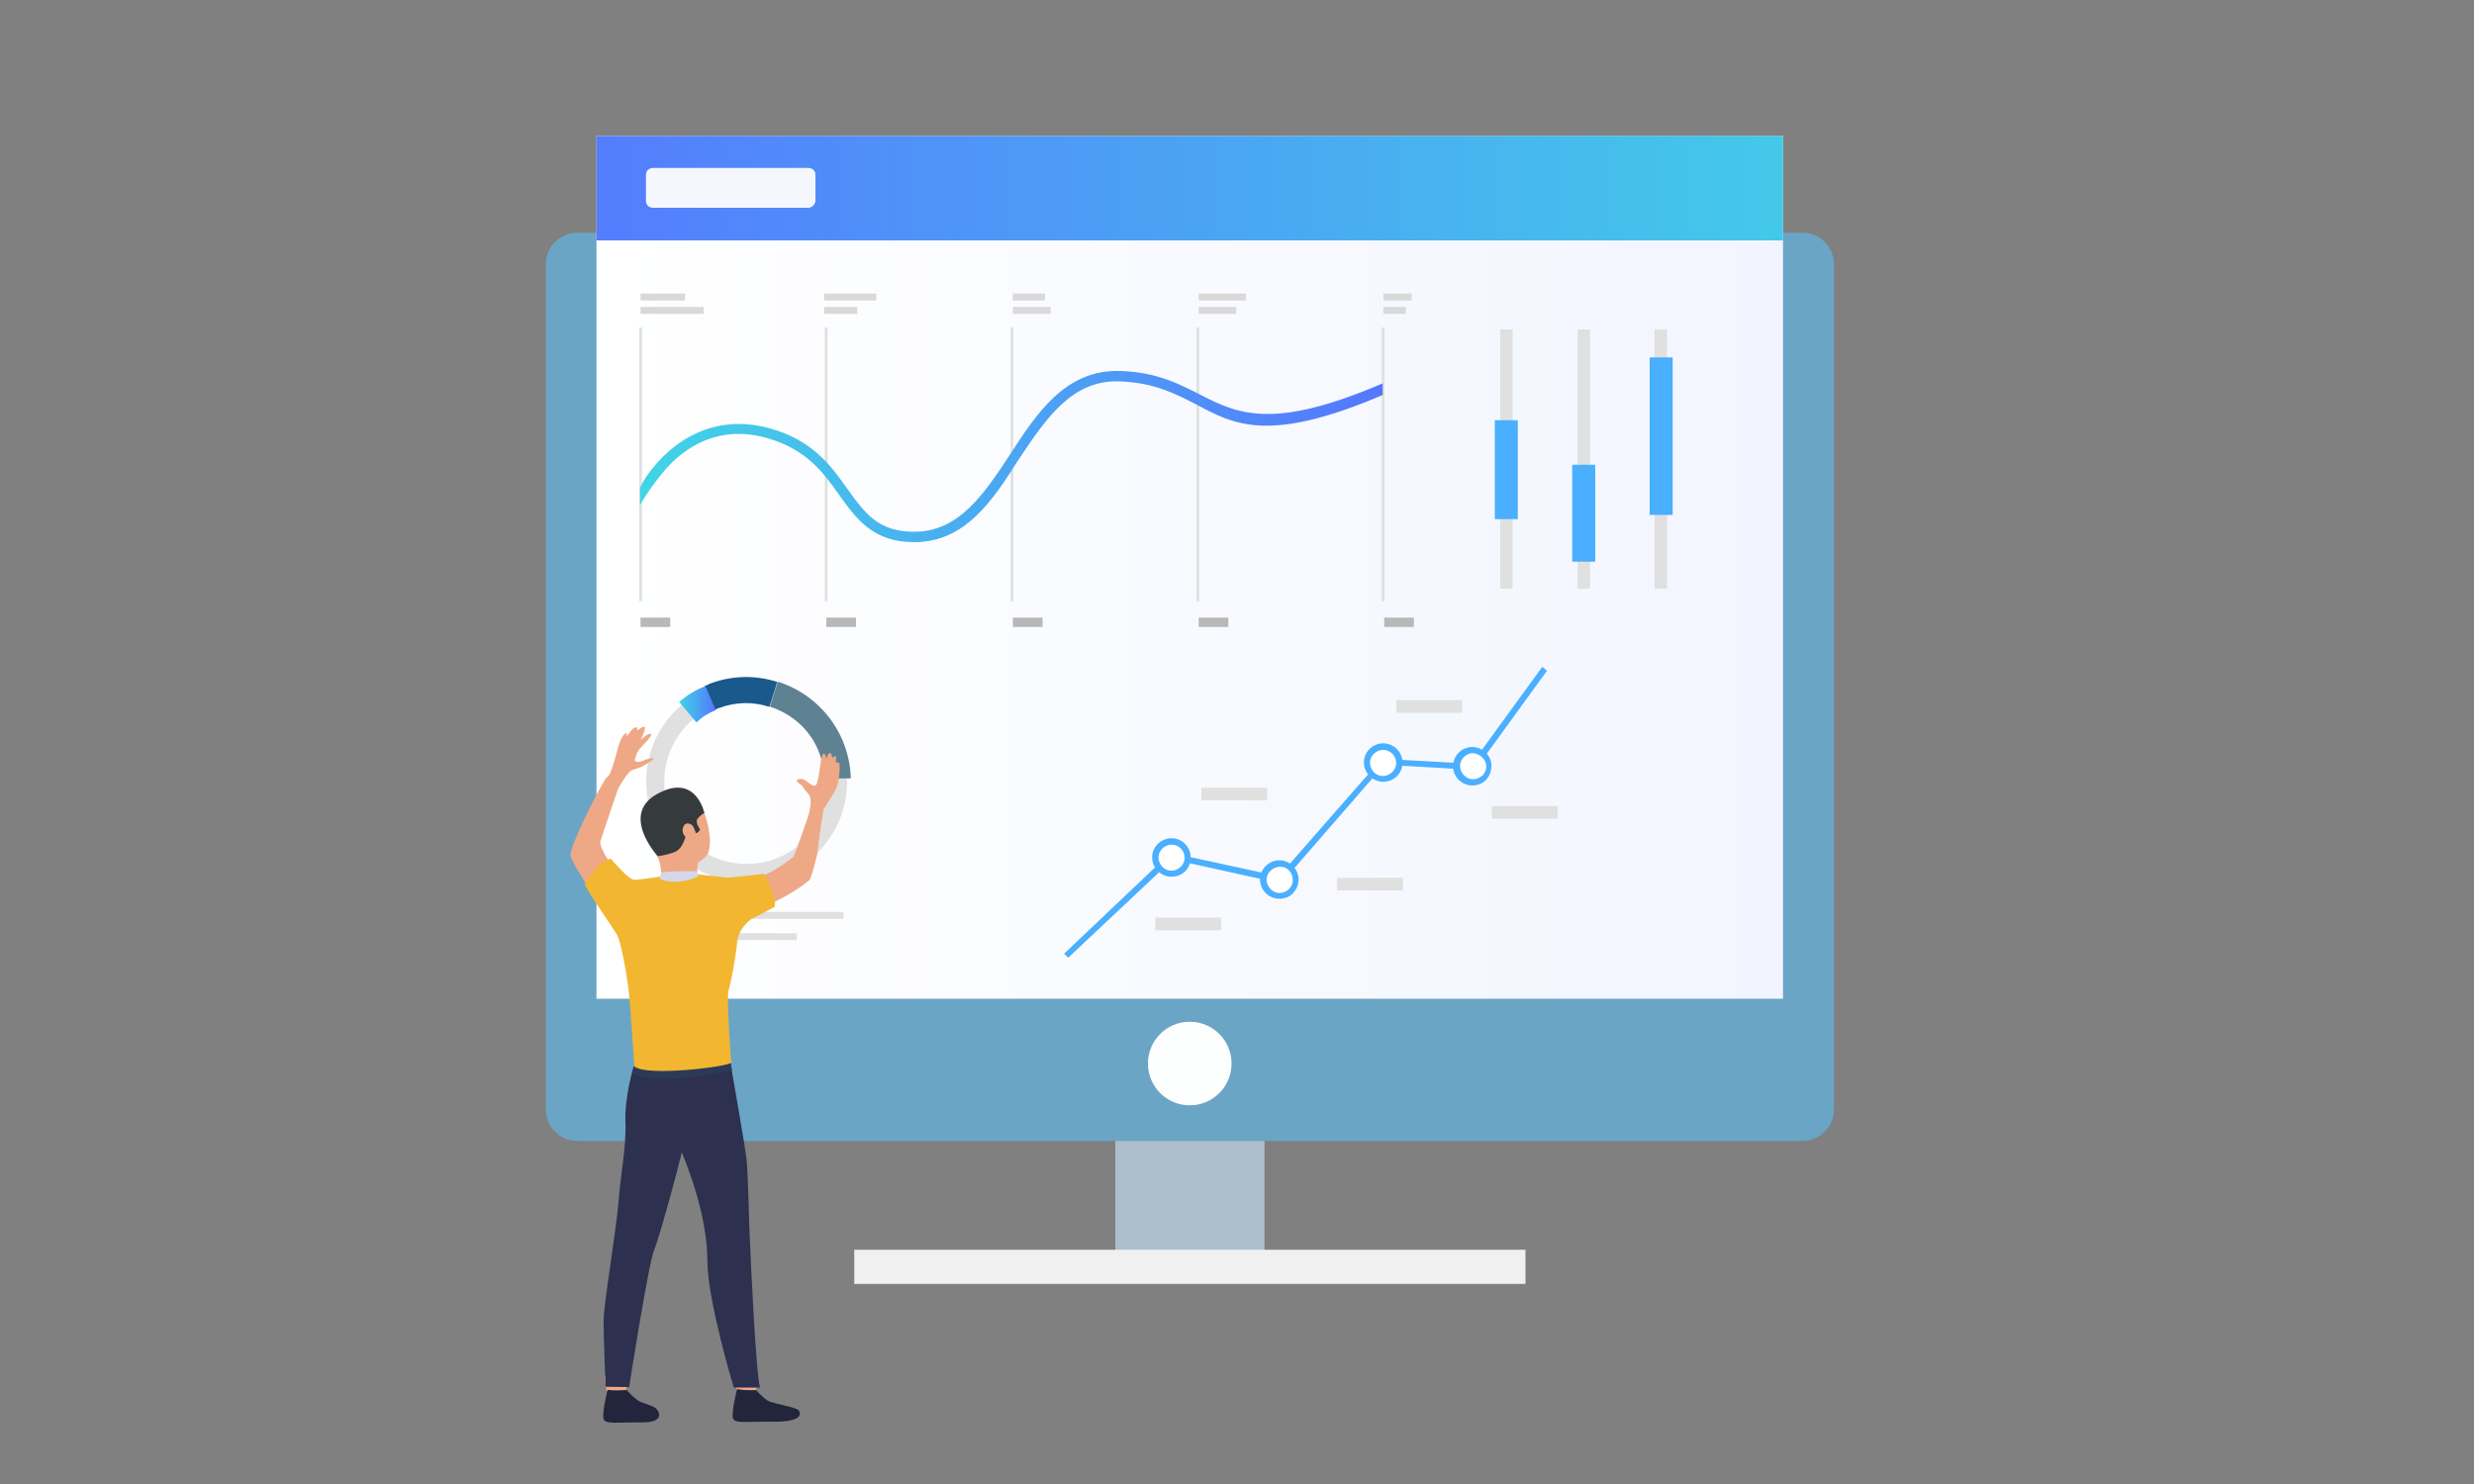 <?xml version="1.0" encoding="utf-8"?>
<!-- Generator: Adobe Illustrator 21.0.0, SVG Export Plug-In . SVG Version: 6.00 Build 0)  -->
<svg version="1.1" id="Layer_1" xmlns="http://www.w3.org/2000/svg" xmlns:xlink="http://www.w3.org/1999/xlink" x="0px" y="0px"
	 viewBox="0 0 1000 600" style="enable-background:new 0 0 1000 600;" xml:space="preserve">
<rect x="0" y="0" width="1000" height="600" fill="#808080" stroke="none"/>
<style type="text/css">
	.st0{fill:#AEBECC;}
	.st1{fill:#6AA5C6;}
	.st2{fill:url(#SVGID_1_);}
	.st3{fill:url(#SVGID_2_);}
	.st4{fill:#FDFFFF;}
	.st5{fill:#F0F0F0;}
	.st6{fill:#F5F7FF;}
	.st7{fill:#4AAFFF;}
	.st8{fill:#FFFFFF;}
	.st9{fill:#E0E0E0;}
	.st10{fill:url(#SVGID_3_);}
	.st11{fill:#B8B8B8;}
	.st12{fill:#D9D9D9;}
	.st13{fill:#5F8293;}
	.st14{fill:#1A598C;}
	.st15{fill:url(#SVGID_4_);}
	.st16{fill:#EEA886;}
	.st17{fill:#22253B;}
	.st18{fill:#2D314F;}
	.st19{fill:#2B3B57;}
	.st20{fill:#F2B630;}
	.st21{fill:#353A3D;}
	.st22{fill:#D4D8E8;}
</style>
<g id="DESIGNED_BY_FREEPIK">
</g>
<g>
	<g>
		<rect x="450.8" y="329.3" class="st0" width="60.3" height="183.1"/>
	</g>
	<g>
		<path class="st1" d="M233.4,461.3h495.1c7,0,12.8-5.6,12.8-12.8V106.9c0-7-5.6-12.8-12.8-12.8H233.4c-7,0-12.8,5.6-12.8,12.8
			v341.8C220.6,455.5,226.3,461.3,233.4,461.3z"/>
	</g>
	<g>
		
			<linearGradient id="SVGID_1_" gradientUnits="userSpaceOnUse" x1="241.068" y1="4803.387" x2="720.698" y2="4803.387" gradientTransform="matrix(1 0 0 1 0 -4574)">
			<stop  offset="0" style="stop-color:#FFFFFF"/>
			<stop  offset="1" style="stop-color:#F2F5FF"/>
		</linearGradient>
		<polygon class="st2" points="241.1,403.8 720.7,403.8 720.7,55 241.1,55 		"/>
	</g>
	<g>
		
			<linearGradient id="SVGID_2_" gradientUnits="userSpaceOnUse" x1="798.628" y1="4650.093" x2="200.75" y2="4650.093" gradientTransform="matrix(1 0 0 1 0 -4574)">
			<stop  offset="0" style="stop-color:#40D5E6"/>
			<stop  offset="1" style="stop-color:#5577FF"/>
		</linearGradient>
		<polygon class="st3" points="241.1,97.2 720.7,97.2 720.7,55 241.1,55 		"/>
	</g>
	<g>
		<circle class="st4" cx="480.9" cy="430" r="16.9"/>
	</g>
	<rect x="345.3" y="505.3" class="st5" width="271.3" height="13.8"/>
	<path class="st6" d="M326.8,84h-62.9c-1.5,0-2.8-1.1-2.8-2.8V70.7c0-1.5,1.1-2.8,2.8-2.8h62.9c1.5,0,2.8,1.1,2.8,2.8v10.5
		C329.5,82.7,328.1,84,326.8,84z"/>
	<g>
		<g>
			<g>
				<g>
					<g>
						<g>
							<polygon class="st7" points="431.8,387.2 430.1,385.6 473.1,344.8 516.9,354.3 558.5,306.8 594.9,308.8 623.4,269.6 
								625.3,271.2 596.2,311.3 559.5,309.2 517.8,357.2 474,347.5 							"/>
						</g>
					</g>
				</g>
			</g>
			<g>
				<g>
					<g>
						
							<ellipse transform="matrix(0.977 -0.212 0.212 0.977 -63.57 117.605)" class="st8" cx="517.4" cy="355.7" rx="6.4" ry="6.4"/>
					</g>
				</g>
			</g>
			<g>
				<g>
					<g>
						<path class="st7" d="M518.8,363.2c-4.2,0.9-8.3-1.7-9.3-5.9c-0.9-4.2,1.7-8.3,5.9-9.3c4.2-0.9,8.3,1.7,9.3,5.9
							C525.6,358.1,522.9,362.5,518.8,363.2z M516.1,350.6c-2.8,0.8-4.7,3.4-4,6.3c0.8,2.8,3.4,4.7,6.3,4s4.7-3.4,4-6.3
							C521.9,351.6,519,349.9,516.1,350.6z"/>
					</g>
				</g>
			</g>
			<g>
				<g>
					<g>
						
							<ellipse transform="matrix(0.977 -0.212 0.212 0.977 -52.618 125.315)" class="st8" cx="559.2" cy="308.5" rx="6.4" ry="6.4"/>
					</g>
				</g>
			</g>
			<g>
				<g>
					<g>
						<path class="st7" d="M560.8,315.9c-4.2,0.9-8.3-1.7-9.3-5.9s1.7-8.3,5.9-9.3c4.2-0.9,8.3,1.7,9.3,5.9
							C567.7,310.9,565,315,560.8,315.9z M557.9,303.3c-2.8,0.8-4.7,3.4-4,6.3s3.4,4.7,6.3,4c2.8-0.8,4.7-3.4,4-6.3
							C563.6,304.5,560.8,302.7,557.9,303.3z"/>
					</g>
				</g>
			</g>
			<g>
				<g>
					<g>
						
							<ellipse transform="matrix(0.977 -0.212 0.212 0.977 -52.077 133.026)" class="st8" cx="595.2" cy="309.7" rx="6.4" ry="6.4"/>
					</g>
				</g>
			</g>
			<g>
				<g>
					<g>
						<path class="st7" d="M596.8,317.4c-4.2,0.9-8.3-1.7-9.3-5.9c-0.9-4.2,1.7-8.3,5.9-9.3c4.2-0.9,8.3,1.7,9.3,5.9
							C603.5,312.3,601,316.6,596.8,317.4z M594.3,304.6c-2.8,0.8-4.7,3.4-4,6.3c0.8,2.8,3.4,4.7,6.3,4c3-0.7,4.7-3.4,4-6.3
							C599.9,306,596.8,304.1,594.3,304.6z"/>
					</g>
				</g>
			</g>
			<g>
				<g>
					<g>
						
							<ellipse transform="matrix(0.977 -0.212 0.212 0.977 -62.686 108.103)" class="st8" cx="473.5" cy="346.8" rx="6.4" ry="6.4"/>
					</g>
				</g>
			</g>
			<g>
				<g>
					<g>
						<path class="st7" d="M475.2,354.3c-4.2,0.9-8.3-1.7-9.3-5.9s1.7-8.3,5.9-9.3s8.3,1.7,9.3,5.9
							C482,349.4,479.4,353.5,475.2,354.3z M472.4,341.6c-2.8,0.8-4.7,3.4-4,6.3c0.8,2.8,3.4,4.7,6.3,4c2.8-0.8,4.7-3.4,4-6.3
							C478.1,342.8,475.2,341,472.4,341.6z"/>
					</g>
				</g>
			</g>
		</g>
		<g>
			<rect x="467" y="371" class="st9" width="26.6" height="5.1"/>
		</g>
		<g>
			<rect x="485.6" y="318.5" class="st9" width="26.6" height="5.1"/>
		</g>
		<g>
			<rect x="540.5" y="354.9" class="st9" width="26.6" height="5.1"/>
		</g>
		<g>
			<rect x="564.4" y="283.1" class="st9" width="26.6" height="5.1"/>
		</g>
		<g>
			<rect x="603" y="325.9" class="st9" width="26.6" height="5.1"/>
		</g>
	</g>
	<g>
		<rect x="258.4" y="132.4" class="st9" width="1.1" height="110.7"/>
	</g>
	<g>
		<rect x="333.4" y="132.4" class="st9" width="1.1" height="110.7"/>
	</g>
	<g>
		<rect x="408.5" y="132.4" class="st9" width="1.1" height="110.7"/>
	</g>
	<g>
		<rect x="483.6" y="132.4" class="st9" width="1.1" height="110.7"/>
	</g>
	<g>
		<rect x="558.5" y="132.4" class="st9" width="1.1" height="110.7"/>
	</g>
	<g>
		
			<linearGradient id="SVGID_3_" gradientUnits="userSpaceOnUse" x1="258.776" y1="4758.567" x2="559.075" y2="4758.567" gradientTransform="matrix(1 0 0 1 0 -4574)">
			<stop  offset="0" style="stop-color:#40D5E6"/>
			<stop  offset="1" style="stop-color:#5577FF"/>
		</linearGradient>
		<path class="st10" d="M369.6,219.2c-16.7,0-23.4-9.3-30.4-19.1c-6.4-9.1-13.3-18.5-29.2-23c-13.3-3.8-25.5-1.1-36.1,7.8
			c-7.8,6.6-15.7,19.7-15.2,19.5v-7c0.1-0.8,3.8-8.3,12.5-15.7c7.9-6.6,21.4-13.7,40-8.5c17.2,4.7,24.9,15.3,31.4,24.6
			c7,9.7,12.4,17.2,26.9,17.2c18.1,0,28.2-15.2,38.8-31.3c11-17.1,22.7-34.5,44.7-33.7c14.9,0.5,23.9,5.4,32.4,9.7
			c15.2,7.8,29.4,14.2,73.5-4.7v4.7c-46.1,19.7-60.1,12-75.4,3.8c-8.3-4.2-16.5-8.7-30.8-9.3c-19.5-0.8-30,15.2-41.1,31.8
			C401.2,202.4,390.1,219.2,369.6,219.2z"/>
	</g>
	<rect x="258.9" y="249.7" class="st11" width="12" height="3.8"/>
	<rect x="258.9" y="118.7" class="st12" width="18" height="2.8"/>
	<rect x="258.9" y="124.1" class="st12" width="25.5" height="2.8"/>
	<rect x="333.1" y="118.7" class="st12" width="21.1" height="2.8"/>
	<rect x="333.1" y="124.1" class="st12" width="13.4" height="2.8"/>
	<rect x="409.4" y="118.7" class="st12" width="13" height="2.8"/>
	<rect x="409.4" y="124.1" class="st12" width="15.2" height="2.8"/>
	<rect x="484.5" y="118.7" class="st12" width="19.1" height="2.8"/>
	<rect x="484.5" y="124.1" class="st12" width="15.2" height="2.8"/>
	<rect x="559.2" y="118.7" class="st12" width="11.4" height="2.8"/>
	<rect x="559.2" y="124.1" class="st12" width="9.1" height="2.8"/>
	<rect x="334" y="249.7" class="st11" width="12" height="3.8"/>
	<rect x="409.4" y="249.7" class="st11" width="12" height="3.8"/>
	<rect x="484.5" y="249.7" class="st11" width="12" height="3.8"/>
	<rect x="559.5" y="249.7" class="st11" width="12" height="3.8"/>
	<g>
		<g>
			<path class="st9" d="M301.8,356.6c-22.6,0-40.6-18.1-40.6-40.6c0-22.4,18.1-40.6,40.6-40.6s40.6,18.1,40.6,40.6
				C342.4,338.5,324.1,356.6,301.8,356.6z M301.8,282.7c-18.1,0-33.3,14.9-33.3,33.3c0,18.1,14.9,33.3,33.3,33.3
				s33.3-14.9,33.3-33.3C335,297.6,319.9,282.7,301.8,282.7z"/>
		</g>
		<g>
			<g>
				<path class="st13" d="M311.2,285.7l3.2-10.1c12.1,3.8,22.6,13.3,27.1,26.2c1.5,4.2,2.3,8.7,2.4,12.9l-10.6,0.1
					c-0.1-3.4-0.8-6.4-1.9-9.7C328.1,295.6,320.6,288.8,311.2,285.7z"/>
			</g>
		</g>
		<g>
			<g>
				<path class="st14" d="M289,287l-4.2-9.7c0.9-0.1,1.7-0.8,2.7-1.1c8.9-3.2,18.1-3.2,26.7-0.5l-3.2,10.1
					c-6.4-2.1-13.3-2.1-20.2,0.4C290.4,286.2,289.8,286.6,289,287z"/>
			</g>
		</g>
		<g>
			<g>
				
					<linearGradient id="SVGID_4_" gradientUnits="userSpaceOnUse" x1="274.481" y1="3460.672" x2="289.26" y2="3460.672" gradientTransform="matrix(1 0 0 1 0 -3176)">
					<stop  offset="0" style="stop-color:#40D5E6"/>
					<stop  offset="1" style="stop-color:#5577FF"/>
				</linearGradient>
				<path class="st15" d="M274.5,283.8c3.1-2.7,6.4-4.7,10.6-6.4l4.2,9.7c-2.8,1.1-5.6,2.8-7.8,5L274.5,283.8z"/>
			</g>
		</g>
	</g>
	<rect x="262.6" y="368.7" class="st9" width="78.3" height="2.8"/>
	<rect x="262.6" y="377.3" class="st9" width="59.5" height="2.8"/>
	<rect x="606.4" y="133.2" class="st9" width="5" height="104.8"/>
	<rect x="637.7" y="133.2" class="st9" width="5" height="104.8"/>
	<rect x="668.8" y="133.2" class="st9" width="5" height="104.8"/>
	<rect x="635.5" y="187.9" class="st7" width="9.3" height="39.2"/>
	<rect x="666.8" y="144.5" class="st7" width="9.3" height="63.7"/>
	<rect x="604.2" y="169.9" class="st7" width="9.3" height="40"/>
	<g>
		<g>
			<g>
				<path class="st16" d="M286.1,345.2c0,0,2.7-4.7-1.5-16.9c-4-12-17.9-10.7-22.3-3.2c-4.3,7.5-2.8,12.4,3.6,20.8
					C272.4,354.7,283.4,349.4,286.1,345.2z"/>
			</g>
		</g>
		<g>
			<g>
				<path class="st16" d="M253.8,556.9c0,0-0.8,5.1-0.8,5.9c0,0.8-7.8-0.4-7.8-0.4l-0.8-6C244.7,556.4,252.9,556.4,253.8,556.9z"/>
			</g>
		</g>
		<g>
			<g>
				<path class="st17" d="M253.3,562c0,0,2.4,2.8,4.7,4.3c2.3,1.3,6,1.9,7.4,3.4c0.9,0.9,3.6,5.4-6,5.4c-9.7-0.1-14.2,0.8-15.3-1.1
					c-1.1-1.9,1.5-12.1,1.5-12.1S247.5,562.4,253.3,562z"/>
			</g>
		</g>
		<g>
			<g>
				<path class="st16" d="M306.4,556.9c0,0-0.8,5.1-0.8,5.9c0,0.8-7.8-0.4-7.8-0.4l-0.8-6C297.2,556.4,305.2,556.4,306.4,556.9z"/>
			</g>
		</g>
		<g>
			<g>
				<path class="st17" d="M305.6,562c0,0,2.4,2.8,4.7,4.3c2.3,1.3,10.7,2.4,12.4,3.8c0.9,0.9,2.7,5-11,4.7
					c-9.7-0.1-14.2,0.8-15.3-1.1c-1.1-1.5,1.5-12.1,1.5-12.1S300.9,562.3,305.6,562z"/>
			</g>
		</g>
		<g>
			<g>
				<path class="st18" d="M256.2,431c0,0-3.8,12.1-3.4,22.6c0.4,10.5-2.1,21.8-2.8,32.6c-1.1,12.1-5.9,40.7-6,47.4
					c-0.1,6.4,0.8,27.1,0.8,27.1l9.5,0.1c0,0,7.8-50,10.1-55.4c2.3-5.4,12.1-41.5,12.5-45.7C276.9,455.9,256.2,431,256.2,431z"/>
			</g>
		</g>
		<g>
			<g>
				<path class="st18" d="M295.3,430c0,0,5.6,31.8,6.4,38.3c0.8,6.4,1.1,30.8,1.5,34.7c0.1,4,2.3,52.1,4,58h-10.6
					c0,0-10.7-35.1-10.7-51.6s-7-36.1-11.7-46.8c-4.7-10.7-15.2-11.2-18-31.4C256.2,431,291.6,423.5,295.3,430z"/>
			</g>
		</g>
		<g>
			<g>
				<path class="st16" d="M282.3,348.7c0,0-1.1,3.4,0,5.9c1.1,2.4-15.2,0.9-15.2,0.9s0.8-5.1-1.5-9.3
					C263.6,342,282.3,348.7,282.3,348.7z"/>
			</g>
		</g>
		<g>
			<g>
				<path class="st19" d="M255.6,433.7c0,0,5.9,6,40.3-0.9l-0.5-2.8l-39.2,1.5L255.6,433.7z"/>
			</g>
		</g>
		<g>
			<g>
				<path class="st16" d="M284.7,355.3c0,0,6,0.8,7.8,0.9c1.5,0.1,13.3-2.1,15.7-2.3c2.4-0.1,12.5-7,12.8-7.9
					c0.1-0.8,6-15.7,6.4-18.9c0.1-3.2,5.6-1.5,5.4,0.8c-0.9,4.2-2.1,14.2-2.4,17.1c-0.8,3.1-2.4,10.2-3.4,11
					c-0.9,0.9-10.2,7.8-19.1,10.7c-8.9,2.8-15.7,7.4-15.7,7.4h-44.1c0,0-17.1-24.5-17.5-28.2c-0.4-3.8,12-28.2,14.4-31.3
					c2.4-3.1,6,0.9,6,0.9s-7.4,21.6-8.3,24.6c-0.9,3,8.5,16.5,11.2,16.5s9.3-0.8,12.4-0.9c2.8-0.1,6-1.5,6-1.5L284.7,355.3z"/>
			</g>
		</g>
		<g>
			<g>
				<path class="st20" d="M303.8,371.5c0,0-5.4,3.6-5.9,9.7c-0.5,6-2.4,16-3.4,19.1c-0.9,3.4,0.9,27.5,1.1,29.2
					c0.1,1.7-34.1,5.9-39.2,1.7c0,0-1.5-22.6-2.1-28.8c-0.5-6.4-3.4-22-4.7-24c-0.9-2.1-12.9-18.9-13.3-21.1c0,0,6-9.7,10.6-10.1
					c0,0,7,8.3,9.3,8.5c2.3,0.1,16.3-2.1,16.3-2.1s1.5,2.1,9.7-0.1c0,0,9.7,1.1,11.4,1.3c2.1,0.1,15.2-1.5,15.2-1.5
					s5.4,8.9,4.3,13.4L303.8,371.5z"/>
			</g>
		</g>
		<g>
			<g>
				<path class="st16" d="M327.2,328.9c0,0,1.1-5.6-0.1-7.4c-0.8-0.9-2.8-3.4-2.8-3.8c-0.1-0.1-2.3-1.5-2.3-2.1
					c0-0.5,2.1-1.3,3.8,0.1c1.9,1.5,2.8,2.1,3.8,1.9c0.8-0.1,1.7-6,1.9-7.8c0.1-1.5,0.8-5.5,1.5-5.1c0.9,0.1,0.9,2.1,0.9,2.1
					s1.1-2.8,1.7-2.4c0.8,0.8,0.8,2.1,0.8,2.1s1.3-1.5,1.5-0.4c0.1,1.1,0,2.3,0,2.3s1.5-0.8,1.5,1.1c0.1,2.1-0.4,7.4-1.5,9.5
					c-0.9,2.1-4.7,7.3-5.4,9.3C332.3,330.4,327.2,328.9,327.2,328.9z"/>
			</g>
		</g>
		<g>
			<g>
				<path class="st16" d="M249.8,318.9c0,0,4-7,5.5-7.4c1.5-0.8,3.4-0.9,5.1-2.1c1.7-1.1,4-2.3,3.8-2.7c-0.1-0.4-2.1-0.1-4.2,0.8
					c-2,0.9-3.1,0.5-3.4,0c-0.1-0.5,1.1-4,1.9-4.7c0.8-0.8,5.4-5.6,4.7-6c-0.8-0.8-3.8,1.9-4.2,2.4c0,0,2.4-5.1,1.5-5.4
					c-0.9-0.1-2.8,1.5-2.8,1.5s0.1-4.2-4.6,2.8c0,0,0.9-2.3-0.4-1.5c-1.5,0.8-2.8,5.1-3.4,7.4c-0.4,2.1-2.4,9.3-4.2,11
					C243.4,316.2,249.8,318.9,249.8,318.9z"/>
			</g>
		</g>
		<g>
			<g>
				<path class="st21" d="M265.8,346.1c0,0,2.1,0.1,6.6-1.5c4.7-1.5,5-9.7,5.9-8.7c2.1,2.1,4,0.8,4.7-0.5c0,0-2.1-2.8-1.1-4.3
					c1.1-1.5,2.8-2.4,2.8-2.4s-3.2-15.6-17.9-8.3C249.7,328.5,265.8,346.1,265.8,346.1z"/>
			</g>
		</g>
		<g>
			<g>
				<path class="st22" d="M282.3,354.3l-0.5-2.1c0,0-9.3-0.1-14.6,0.5l-0.5,2.7C266.7,355.4,273.3,358.5,282.3,354.3z"/>
			</g>
		</g>
		<g>
			<g>
				<path class="st16" d="M280.2,334.2c-0.9-1.5-4-2.4-4.3,1.5c-0.1,3.1,5.6,6.4,5.6,3.6S280.6,335.1,280.2,334.2z"/>
			</g>
		</g>
	</g>
</g>
</svg>
